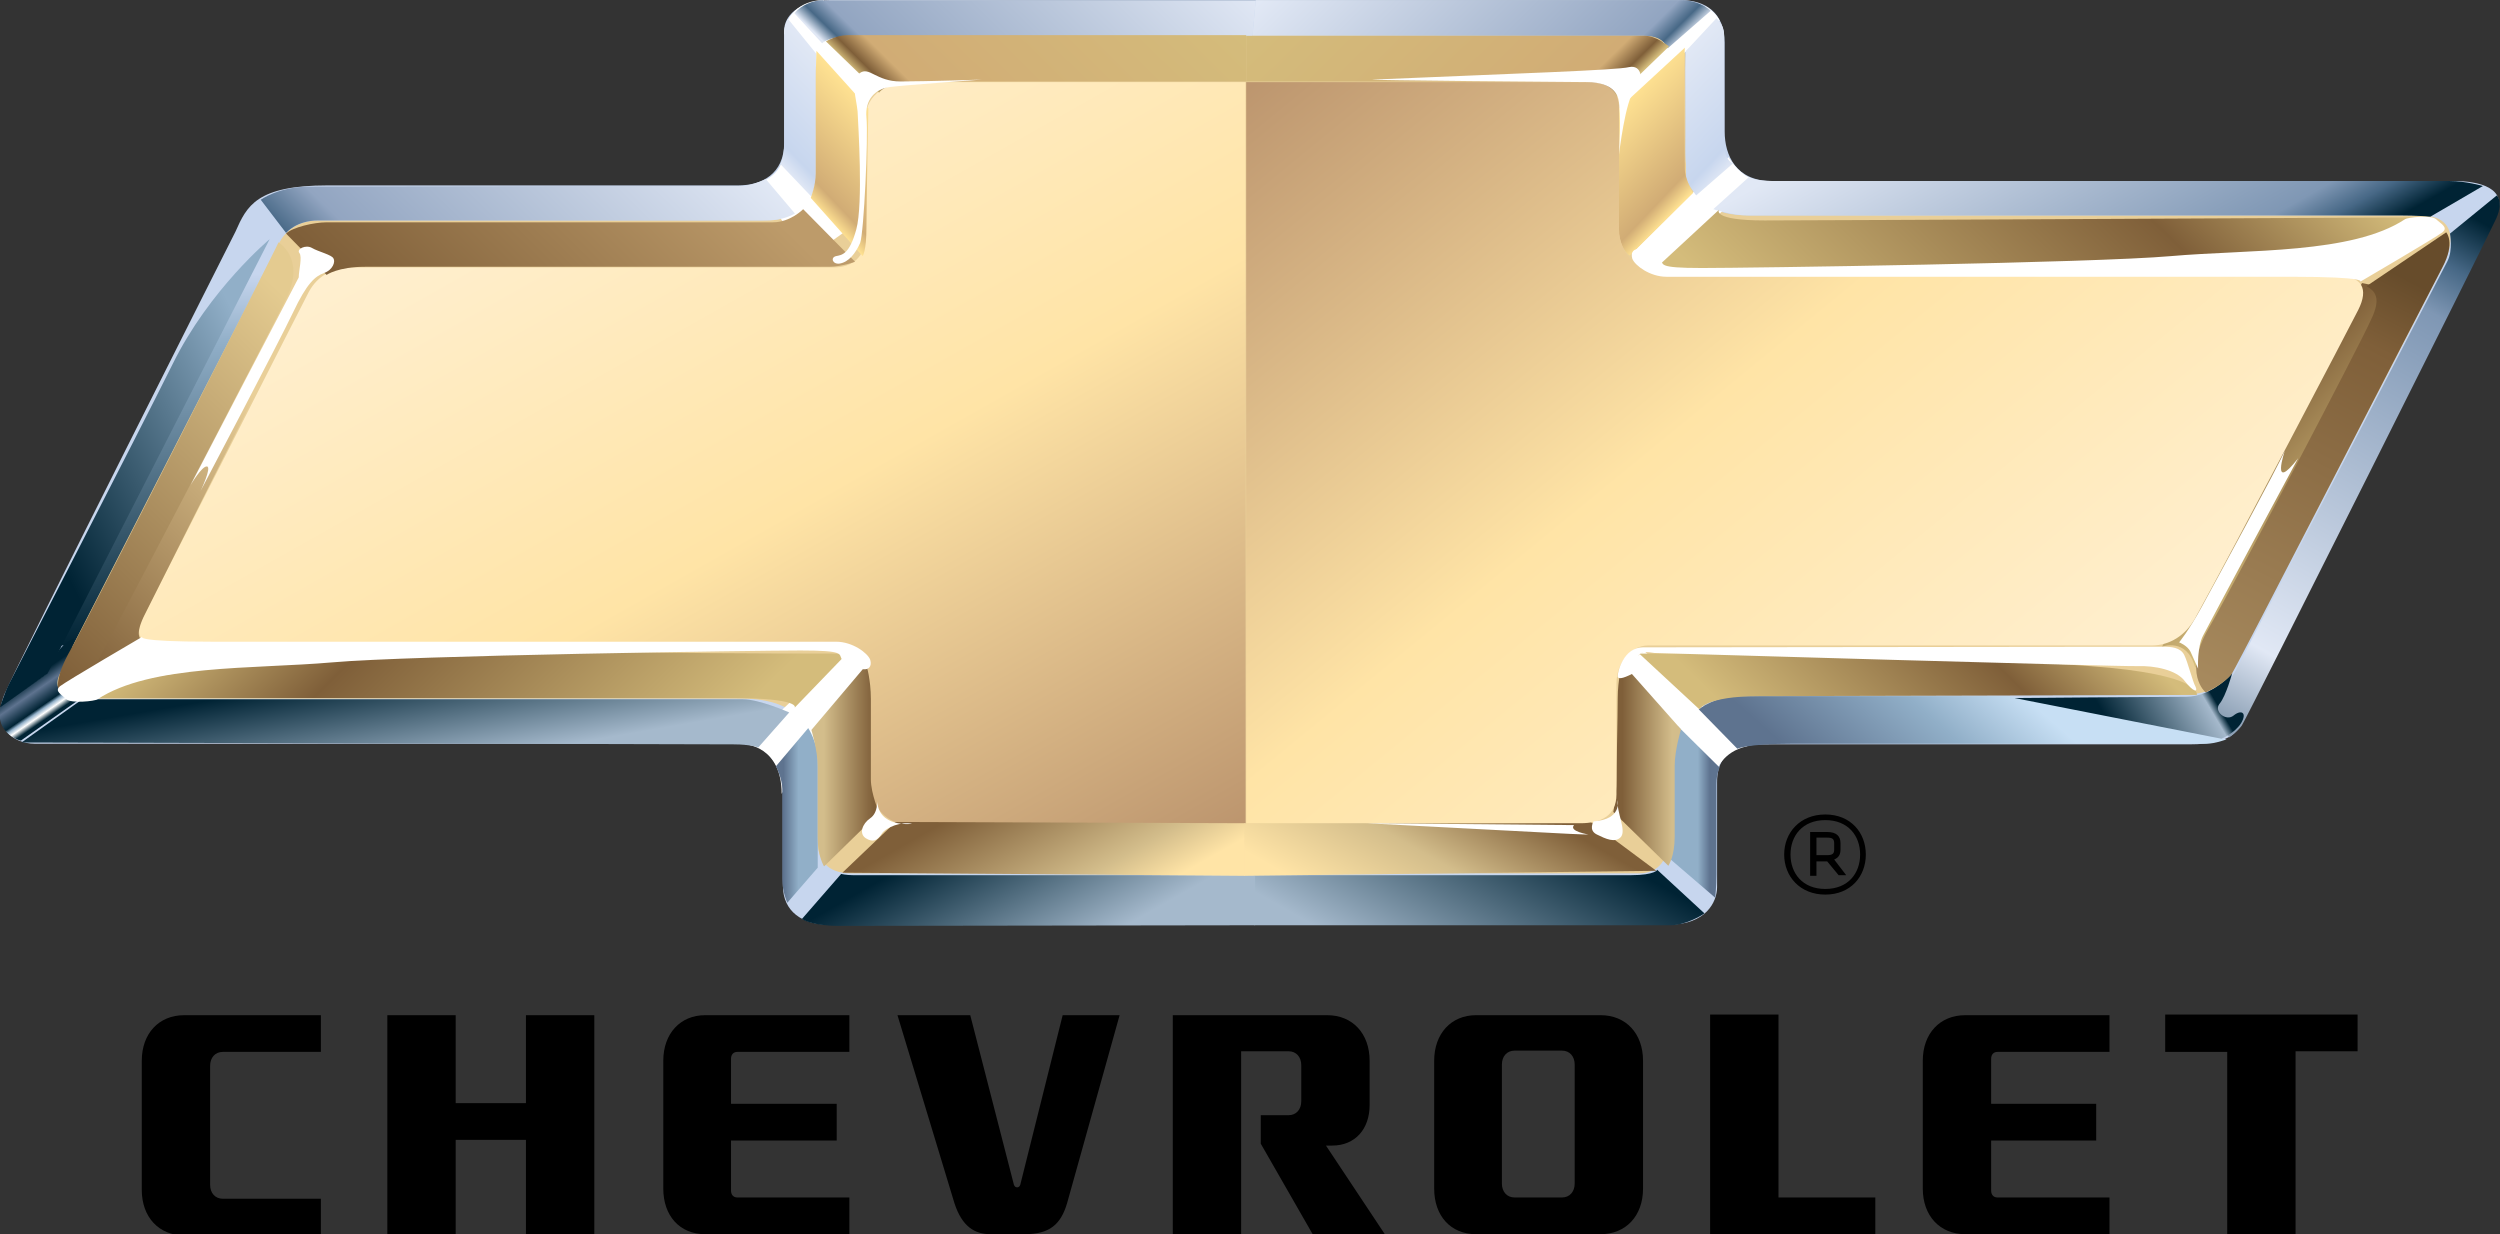 <?xml version="1.0" encoding="utf-8"?>
<!-- Generator: Adobe Illustrator 22.1.0, SVG Export Plug-In . SVG Version: 6.00 Build 0)  -->
<svg version="1.1"
	 id="svg2" xmlns:cc="http://creativecommons.org/ns#" xmlns:dc="http://purl.org/dc/elements/1.1/" xmlns:rdf="http://www.w3.org/1999/02/22-rdf-syntax-ns#" xmlns:svg="http://www.w3.org/2000/svg"
	 xmlns="http://www.w3.org/2000/svg" xmlns:xlink="http://www.w3.org/1999/xlink" x="0px" y="0px" viewBox="0 0 395 195"
	 style="enable-background:new 0 0 395 195;" xml:space="preserve">
<rect x="0" y="0" width="395" height="195" fill="#333333" stroke="none"/>
<style type="text/css">
	.st0{fill:#C7D6EE;}
	.st1{fill:url(#path44_1_);}
	.st2{fill:#E9CF98;}
	.st3{fill:#FFFFFF;}
	.st4{fill:url(#path104_1_);}
	.st5{fill:url(#path128_1_);}
	.st6{fill:url(#path150_1_);}
	.st7{fill:url(#path172_1_);}
	.st8{fill:url(#path196_1_);}
	.st9{fill:url(#path228_1_);}
	.st10{fill:url(#path248_1_);}
	.st11{fill:url(#path268_1_);}
	.st12{fill:url(#path292_1_);}
	.st13{fill:url(#path316_1_);}
	.st14{fill:url(#path336_1_);}
	.st15{fill:url(#path358_1_);}
	.st16{fill:url(#path380_1_);}
	.st17{fill:url(#path404_1_);}
	.st18{fill:url(#path430_1_);}
	.st19{fill:url(#path458_1_);}
	.st20{fill:url(#path484_1_);}
	.st21{fill:url(#path506_1_);}
	.st22{fill:url(#path528_1_);}
	.st23{fill:url(#path550_1_);}
	.st24{fill:url(#path570_1_);}
	.st25{fill:url(#path590_1_);}
	.st26{fill:url(#path614_1_);}
	.st27{fill:url(#path638_1_);}
	.st28{fill:url(#path662_1_);}
	.st29{fill:url(#path686_1_);}
	.st30{fill:url(#path708_1_);}
	.st31{fill:url(#path730_1_);}
	.st32{fill:url(#path750_1_);}
	.st33{fill:url(#path770_1_);}
	.st34{fill:url(#path794_1_);}
	.st35{fill:url(#path816_1_);}
	.st36{fill:url(#path836_1_);}
	.st37{fill:url(#path856_1_);}
</style>
<g>
	<g id="g4662" transform="matrix(1,0,0,0.989,0,-5.917)">
		<path id="path22" class="st0" d="M37.2,43c1.8-4.1,3.3-7.4,14.6-7.4h64.9c3.6,0,7.2-1.8,7.2-6.8v-18c0-2,2-4.8,7.4-4.8h134.3
			c3.8,0,6.9,2,6.9,6.8V27c0,3.8,1.8,7.9,7.4,7.9h107.8c3.8,0,8.9,1,6.6,5.8c-2.3,4.8-37.3,75.3-39.7,80c-0.9,1.8-1.6,4.2-8.7,4.2
			h-66.3c-3.1,0-8.3,0-8.3,6v16.8c0,2.4-1.8,6-7.6,6H130.9c-4.1,0-7.2-2.1-7.2-6.2v-14.8c0-3.2-1.7-7.9-6.6-7.9H5.5
			c-3.5,0-6.9-2.7-4.8-7.9C2.9,111.7,37.2,43,37.2,43"/>
		
			<linearGradient id="path44_1_" gradientUnits="userSpaceOnUse" x1="-754.54" y1="666.904" x2="-753.54" y2="666.904" gradientTransform="matrix(-30.093 59.44 63.737 0.171 -65171.664 44785.812)">
			<stop  offset="0" style="stop-color:#C7D6EE"/>
			<stop  offset="0.185" style="stop-color:#91AFC8"/>
			<stop  offset="1" style="stop-color:#002334"/>
		</linearGradient>
		<path id="path44" class="st1" d="M9.3,109.1l3.1,0l30.5-60.2l-3.1,0L9.3,109.1L9.3,109.1z"/>
		<g id="g48">
			<path id="path56" class="st2" d="M117.4,117.6H13c-3.6,0-4.9-1.7-3.5-4.5c7.9-15.6,33.9-66.9,34.6-68.3c0.8-1.6,2.7-3.6,6.2-3.6
				h70c7.3,0,8.5-3.2,8.5-8.8v-17c0-2.3,1.5-3.8,4.2-3.8h128.3c3.4,0,5,1.1,5,3.4v12.5c0,4.9-0.9,12.9,10.1,12.9h106
				c4.8,0,6,3.2,3.5,8.2c-9.4,18.8-32.5,63.3-33.2,64.8c-0.9,1.9-3.7,3.6-8.2,3.6h-69.6c-5.7,0-11.5,3.8-11.5,9.5v14.5
				c0,2.6-1.6,4.5-4.4,4.5H134.5c-3.9,0-5.3-2.2-5.3-5.1v-13.2C129.2,122.9,126.2,117.6,117.4,117.6"/>
			<path id="path60" class="st3" d="M256.5,114.2l14.6,15.1c0,0,1-3.3,5-4.1L259.8,110C259.8,110,257.2,111.5,256.5,114.2"/>
			<path id="path64" class="st3" d="M117.7,124.9c0,0,5.8,0.2,5.8,7.9l13.6-19.9l-3.8-2.7L117.7,124.9z"/>
			<path id="path68" class="st3" d="M261.9,49.6l15.4-14.9c0,0-2.1-0.3-4.2-3.6l-15.3,15.4L261.9,49.6z"/>
			<path id="path72" class="st3" d="M255.3,19.1l14.2-12.1c0,0,1.6,0.9,2.2,2.3L256.8,23L255.3,19.1z"/>
			<path id="path76" class="st3" d="M123.9,11.4c0-2.5,2.3-5.4,6.2-5.4l10.8,13.3c0,0-3.2,0-3.7,1.2c-0.5,1.2-1,3.7-1,3.7
				L123.9,11.4z"/>
			<path id="path80" class="st3" d="M119.3,35.3c0,0,4.6-0.7,4.6-5.6l10.7,12.5l-6.8,4.9L119.3,35.3z"/>
		</g>
		
			<linearGradient id="path104_1_" gradientUnits="userSpaceOnUse" x1="-745.592" y1="655.773" x2="-744.592" y2="655.773" gradientTransform="matrix(36.837 36.57 36.445 -36.181 3780.549 50982.965)">
			<stop  offset="0" style="stop-color:#E1E8F5"/>
			<stop  offset="0.899" style="stop-color:#92A5C1"/>
			<stop  offset="0.955" style="stop-color:#476886"/>
			<stop  offset="1" style="stop-color:#E1E8F5"/>
		</linearGradient>
		<path id="path104" class="st4" d="M198.4,6l-0.5,5.7h61.7c2,0,3.2,0.5,3.9,2l0,0l6.8-6c0,0-1.7-1.7-4.8-1.7l0,0H198.4z"/>
		
			<linearGradient id="path128_1_" gradientUnits="userSpaceOnUse" x1="-757.821" y1="635.319" x2="-756.821" y2="635.319" gradientTransform="matrix(37.684 -37.411 -37.283 -37.013 52388.988 -4809.096)">
			<stop  offset="0" style="stop-color:#E1E8F5"/>
			<stop  offset="3.932190e-02" style="stop-color:#476886"/>
			<stop  offset="8.988950e-02" style="stop-color:#92A5C1"/>
			<stop  offset="1" style="stop-color:#E1E8F5"/>
		</linearGradient>
		<path id="path128" class="st5" d="M130.1,6c-1.6,0-3.5,0.8-4.6,2.1l0,0l4.4,4.8c0,0,0.9-1.1,4.4-1.1l0,0h63.6l0.5-5.7H130.1z"/>
		
			<linearGradient id="path150_1_" gradientUnits="userSpaceOnUse" x1="-747.043" y1="600.611" x2="-746.043" y2="600.611" gradientTransform="matrix(12.27 -11.359 -11.32 -12.051 16085.315 -1218.691)">
			<stop  offset="0" style="stop-color:#E1E8F5"/>
			<stop  offset="0.157" style="stop-color:#C7D6EE"/>
			<stop  offset="1" style="stop-color:#E1E8F5"/>
		</linearGradient>
		<path id="path150" class="st6" d="M123.9,11.4v17.4c0,2.7-0.6,3.4-0.6,3.4l0,0l4.9,5.2c0,0,0.7-1.8,0.7-2.9l0,0V17.3
			c0-1.1,0.1-2.7,0.1-2.7l0,0L124.5,9C124.5,9,123.9,9.9,123.9,11.4"/>
		
			<linearGradient id="path172_1_" gradientUnits="userSpaceOnUse" x1="-810.369" y1="662.345" x2="-809.369" y2="662.345" gradientTransform="matrix(-12.992 -12.027 11.986 -12.76 -18190.529 -1265.543)">
			<stop  offset="0" style="stop-color:#E1E8F5"/>
			<stop  offset="0.157" style="stop-color:#C7D6EE"/>
			<stop  offset="1" style="stop-color:#E1E8F5"/>
		</linearGradient>
		<path id="path172" class="st7" d="M266.4,14.1c0,0-0.1,2-0.1,3.1l0,0c0,1.1,0.1,15.8,0.1,16.9l0,0c0,1.1,1.6,3.1,1.6,3.1l0,0
			l5.8-5.1c0,0-1.4-0.5-1.4-3.2l0,0V11.4c0-1.5-1.2-2.5-1.2-2.5l0,0L266.4,14.1L266.4,14.1z"/>
		
			<linearGradient id="path196_1_" gradientUnits="userSpaceOnUse" x1="-758.269" y1="637.072" x2="-757.269" y2="637.072" gradientTransform="matrix(42.266 -41.959 -41.815 -41.512 58750.387 -5310.085)">
			<stop  offset="0" style="stop-color:#476886"/>
			<stop  offset="0.129" style="stop-color:#92A5C1"/>
			<stop  offset="0.129" style="stop-color:#92A5C1"/>
			<stop  offset="1" style="stop-color:#E1E8F5"/>
		</linearGradient>
		<path id="path196" class="st8" d="M117,35.7c-1.8,0-64.8,0.1-68.1,0.1l0,0c-4.9,0-7.7,2.1-7.7,2.1l0,0l4,5.3c0,0,1.6-2,5.1-2l0,0
			h71c2.5,0,4.3-1.1,4.3-1.1l0,0l-4.6-5.5C121,34.6,118.8,35.7,117,35.7"/>
		
			<linearGradient id="path228_1_" gradientUnits="userSpaceOnUse" x1="-854.776" y1="608.725" x2="-853.776" y2="608.725" gradientTransform="matrix(-4.953 -7.022 -6.998 4.865 35.522 -8844.353)">
			<stop  offset="0" style="stop-color:#002334"/>
			<stop  offset="0.107" style="stop-color:#FFFFFF"/>
			<stop  offset="0.107" style="stop-color:#FFFFFF"/>
			<stop  offset="0.185" style="stop-color:#91AFC8"/>
			<stop  offset="0.242" style="stop-color:#002334"/>
			<stop  offset="0.534" style="stop-color:#5E738F"/>
			<stop  offset="0.758" style="stop-color:#002334"/>
			<stop  offset="1" style="stop-color:#002334"/>
		</linearGradient>
		<path id="path228" class="st9" d="M7.4,113.6l-7.3,5.1c0,0-0.6,2.1,0.5,3.7l0,0c1.1,1.6,2.7,1.9,2.7,1.9l0,0l9.4-6.7
			c0,0-5.3-0.3-3.1-4.2l0,0c2.2-3.9,2.1-5.4,2.1-5.4l0,0C11.8,108,9.2,108.4,7.4,113.6"/>
		
			<linearGradient id="path248_1_" gradientUnits="userSpaceOnUse" x1="-773.029" y1="669.03" x2="-772.029" y2="669.03" gradientTransform="matrix(-38.142 19.27 19.204 37.462 -42288.234 -10096.698)">
			<stop  offset="0" style="stop-color:#91AFC8"/>
			<stop  offset="1" style="stop-color:#002334"/>
		</linearGradient>
		<path id="path248" class="st10" d="M27.3,64.1c-5.8,11.8-25.2,49.8-25.9,51.2l0,0c-0.7,1.4-1.4,3.7-1.4,3.7l0,0l7.5-5.4l35.1-69.4
			C42.7,44.1,33.1,52.2,27.3,64.1"/>
		
			<linearGradient id="path268_1_" gradientUnits="userSpaceOnUse" x1="-795.927" y1="611.284" x2="-794.927" y2="611.284" gradientTransform="matrix(-2.924 -16.463 -16.407 2.872 7767.184 -14729.645)">
			<stop  offset="0" style="stop-color:#A5B9CC"/>
			<stop  offset="1" style="stop-color:#002334"/>
		</linearGradient>
		<path id="path268" class="st11" d="M13,117.7l-9.6,6.9c0,0,109.7,0.3,112.5,0.3l0,0c2.8,0,3.9,0.5,3.9,0.5l0,0l4.9-5.6
			c0,0-4.7-2.1-7.3-2.1l0,0H13L13,117.7z"/>
		
			<linearGradient id="path292_1_" gradientUnits="userSpaceOnUse" x1="-605.757" y1="558.514" x2="-604.757" y2="558.514" gradientTransform="matrix(4.859 0 0 -4.772 3067.17 2801.791)">
			<stop  offset="0" style="stop-color:#5E738F"/>
			<stop  offset="0.489" style="stop-color:#91AFC8"/>
			<stop  offset="0.489" style="stop-color:#91AFC8"/>
			<stop  offset="1" style="stop-color:#91AFC8"/>
		</linearGradient>
		<path id="path292" class="st12" d="M122.6,128.4c0,0,1,2,1,3.6l0,0v14.4c0,2.1,0.8,3.8,0.8,3.8l0,0l4.8-5.6v-17.2
			c0-2.8-1.5-5.1-1.5-5.1l0,0L122.6,128.4L122.6,128.4z"/>
		
			<linearGradient id="path316_1_" gradientUnits="userSpaceOnUse" x1="-888.125" y1="576.395" x2="-887.125" y2="576.395" gradientTransform="matrix(-6.016 0 0 -5.909 -5072.797 3541.524)">
			<stop  offset="0" style="stop-color:#5E738F"/>
			<stop  offset="0.32" style="stop-color:#91AFC8"/>
			<stop  offset="0.32" style="stop-color:#91AFC8"/>
			<stop  offset="1" style="stop-color:#91AFC8"/>
		</linearGradient>
		<path id="path316" class="st13" d="M263.4,125.6v17.2l7.6,6.6c0,0,0.2-1.8,0.2-3.8l0,0v-14.4c0-1.6,0.5-2.6,0.5-2.6l0,0l-6.6-6.6
			C265,122.1,263.4,122.9,263.4,125.6"/>
		
			<linearGradient id="path336_1_" gradientUnits="userSpaceOnUse" x1="-762.191" y1="624.442" x2="-761.191" y2="624.442" gradientTransform="matrix(16.456 -28.296 -28.199 -16.163 30376.361 -11310.242)">
			<stop  offset="0" style="stop-color:#A5B9CC"/>
			<stop  offset="1" style="stop-color:#002334"/>
		</linearGradient>
		<path id="path336" class="st14" d="M257.7,145.8h-59.5v8h65.8c2.2,0,4.8-1.5,5.3-1.9l0,0l-7.5-7
			C262,144.9,261.5,145.8,257.7,145.8"/>
		
			<linearGradient id="path358_1_" gradientUnits="userSpaceOnUse" x1="-738.848" y1="664.712" x2="-737.848" y2="664.712" gradientTransform="matrix(16.584 28.516 28.418 -16.288 -6481.266 32033.236)">
			<stop  offset="0" style="stop-color:#002334"/>
			<stop  offset="0.775" style="stop-color:#A5B9CC"/>
			<stop  offset="1" style="stop-color:#A5B9CC"/>
		</linearGradient>
		<path id="path358" class="st15" d="M126.7,152.8c0,0,1.5,1.1,5.8,1.1l0,0c4.3,0,65.8-0.1,65.8-0.1l0,0v-8h-63.5
			c-1.1,0-1.9-0.2-1.9-0.2l0,0L126.7,152.8z"/>
		
			<linearGradient id="path380_1_" gradientUnits="userSpaceOnUse" x1="-756.785" y1="654.452" x2="-755.785" y2="654.452" gradientTransform="matrix(74.06 127.345 126.908 -72.739 -26918.473 144006.344)">
			<stop  offset="0" style="stop-color:#FFEFCF"/>
			<stop  offset="0.461" style="stop-color:#FFE4A6"/>
			<stop  offset="1" style="stop-color:#BC956E"/>
		</linearGradient>
		<path id="path380" class="st16" d="M143.7,19.1c-3.4,0-6.9,1.9-6.9,5.7l0,0v18.6c0,3.8-2.3,5.3-5,5.3l0,0H55.7
			c-3.1,0-5.5,1.3-6.9,3.9l0,0c-1.1,2.1-20.1,40-26.3,52.2l0,0c-1.3,2.7-0.2,4.3,3.3,4.3l0,0h106.4c4.6,0,5.4,4.2,5.4,8.4l0,0v14.5
			c0,2.7,2.7,5.7,5.7,5.7l0,0h53.5V19.1H143.7L143.7,19.1z"/>
		
			<linearGradient id="path404_1_" gradientUnits="userSpaceOnUse" x1="-756.363" y1="623.437" x2="-755.363" y2="623.437" gradientTransform="matrix(20.773 -22.988 -22.909 -20.403 30290.396 -4529.86)">
			<stop  offset="0" style="stop-color:#5E738F"/>
			<stop  offset="0.607" style="stop-color:#91AFC8"/>
			<stop  offset="0.607" style="stop-color:#91AFC8"/>
			<stop  offset="1" style="stop-color:#C7DFF4"/>
		</linearGradient>
		<path id="path404" class="st17" d="M268.4,119.3l6.1,6.3c0,0,1.5-0.8,8.7-0.8l0,0h65.4c1.4,0,3.2-0.7,3.2-0.7l0,0l-34.6-6.9
			c0,0-40,0-41.9,0l0,0c-0.1,0-0.1,0-0.2,0l0,0C271.1,117.1,268.4,119.3,268.4,119.3"/>
		
			<linearGradient id="path430_1_" gradientUnits="userSpaceOnUse" x1="-748.063" y1="659.442" x2="-747.063" y2="659.442" gradientTransform="matrix(27.579 47.422 47.26 -27.087 -10217.234 53349.48)">
			<stop  offset="0" style="stop-color:#E1E8F5"/>
			<stop  offset="0.815" style="stop-color:#7F97B4"/>
			<stop  offset="0.815" style="stop-color:#7F97B4"/>
			<stop  offset="0.904" style="stop-color:#476886"/>
			<stop  offset="1" style="stop-color:#002334"/>
		</linearGradient>
		<path id="path430" class="st18" d="M270.7,39.4c0,0,3,1,5.4,1l0,0h102.9c3.1,0,5,0.2,5,0.2l0,0l8.3-4.9c0,0-2.7-0.8-5.3-0.8l0,0
			H280.1c-2.7,0-3.8-0.6-3.8-0.6l0,0L270.7,39.4L270.7,39.4z"/>
		
			<linearGradient id="path458_1_" gradientUnits="userSpaceOnUse" x1="-762.045" y1="641.588" x2="-761.045" y2="641.588" gradientTransform="matrix(44.945 -77.283 -77.018 -44.144 84012.609 -30450.555)">
			<stop  offset="0" style="stop-color:#8CA0B5"/>
			<stop  offset="0.14" style="stop-color:#E1E8F5"/>
			<stop  offset="0.14" style="stop-color:#E1E8F5"/>
			<stop  offset="0.815" style="stop-color:#7F97B4"/>
			<stop  offset="0.904" style="stop-color:#476886"/>
			<stop  offset="1" style="stop-color:#002334"/>
		</linearGradient>
		<path id="path458" class="st19" d="M387.1,43.3c0,0,0.5,2.6-0.4,4.4l0,0c-0.9,1.8-32,62.5-33.4,65.3l0,0c-1.4,2.8-4.6,3.8-4.6,3.8
			l0,0l3.5,7c0,0,1.3-0.9,2-1.9l0,0c0.7-1,39-78.3,40.2-81l0,0c1.2-2.7,0.1-3.7,0.1-3.7l0,0L387.1,43.3L387.1,43.3z"/>
		
			<linearGradient id="path484_1_" gradientUnits="userSpaceOnUse" x1="-738.36" y1="609.339" x2="-737.36" y2="609.339" gradientTransform="matrix(15.919 -9.124 -9.093 -15.635 17627.928 2911.834)">
			<stop  offset="0" style="stop-color:#002334"/>
			<stop  offset="0.815" style="stop-color:#A5B9CC"/>
			<stop  offset="0.815" style="stop-color:#A5B9CC"/>
			<stop  offset="0.888" style="stop-color:#002334"/>
			<stop  offset="1" style="stop-color:#002334"/>
		</linearGradient>
		<path id="path484" class="st20" d="M345.4,117.3c-4.1,0-27.1,0.2-27.1,0.2l0,0L351,124c0,0,2-0.8,3.1-2.5l0,0c1-1.7,0-2.2-1.2-1.2
			l0,0c-1.2,1-3.2-0.7-2.2-1.9l0,0c1-1.2,2-4.9,2-4.9l0,0C352.7,113.6,349.5,117.3,345.4,117.3"/>
		
			<linearGradient id="path506_1_" gradientUnits="userSpaceOnUse" x1="-750.38" y1="654.52" x2="-749.38" y2="654.52" gradientTransform="matrix(52.068 51.69 51.513 -51.139 5400.541 72346.031)">
			<stop  offset="0" style="stop-color:#D4BC7B"/>
			<stop  offset="0.332" style="stop-color:#7F5F39"/>
			<stop  offset="1" style="stop-color:#D4BC7B"/>
		</linearGradient>
		<path id="path506" class="st21" d="M41.3,112.1c-21.4,1.4-28.2,5.4-28.2,5.4l0,0h102.2c11.6,0,10.3,1.6,10.2,1.6l0,0l8.3-8.7
			c0,0-20.2,0-33.1-0.2l0,0c-1.6,0-3.5,0-5.5,0l0,0C81.5,110.1,59.9,110.8,41.3,112.1 M125.5,119.1
			C125.5,119.1,125.5,119.1,125.5,119.1L125.5,119.1L125.5,119.1z"/>
		
			<linearGradient id="path528_1_" gradientUnits="userSpaceOnUse" x1="-766.156" y1="635.104" x2="-765.156" y2="635.104" gradientTransform="matrix(-37.191 36.921 -36.795 -36.528 -4803.074 51580.879)">
			<stop  offset="0" style="stop-color:#D4BC7B"/>
			<stop  offset="0.332" style="stop-color:#7F5F39"/>
			<stop  offset="1" style="stop-color:#D4BC7B"/>
		</linearGradient>
		<path id="path528" class="st22" d="M282.4,110.2c-9.1,0.2-23.4,0.2-23.4,0.2l0,0l9.5,8.9c0,0,1-2.1,9.4-2.1l0,0
			c8.4,0,69.2-0.2,69.2-0.2l0,0c0,0,1-3.3-16.9-4.6l0,0c-14.1-1-35.3-2.3-45.6-2.3l0,0C283.8,110.1,283.1,110.2,282.4,110.2"/>
		
			<linearGradient id="path550_1_" gradientUnits="userSpaceOnUse" x1="-764.556" y1="641.353" x2="-763.556" y2="641.353" gradientTransform="matrix(-60.113 59.677 -59.473 -59.041 -7463.243 83507.039)">
			<stop  offset="0" style="stop-color:#D4BC7B"/>
			<stop  offset="0.332" style="stop-color:#7F5F39"/>
			<stop  offset="1" style="stop-color:#D4BC7B"/>
		</linearGradient>
		<path id="path550" class="st23" d="M260.8,49.6c0,0,14.3,0,23.4,0.2l0,0c9.1,0.2,64.2-2.2,79.4-3.7l0,0c15.2-1.4,20-5.4,20-5.4
			l0,0c0,0-96.4,0.5-104.8,0.5l0,0c-8.4,0-7.2-1.7-7.2-1.7l0,0L260.8,49.6z"/>
		
			<linearGradient id="path570_1_" gradientUnits="userSpaceOnUse" x1="-665.298" y1="593.955" x2="-664.298" y2="593.955" gradientTransform="matrix(7.852 0 0 -7.712 5354.058 4708.911)">
			<stop  offset="0" style="stop-color:#D3BD8B"/>
			<stop  offset="1" style="stop-color:#7F5F39"/>
		</linearGradient>
		<path id="path570" class="st24" d="M128.2,122.6c0,0,1,3.3,1,5.8l0,0v11.4c0,3,1,4.6,1,4.6l0,0l8.7-8.6c0,0-1.3-3-1.3-5.3l0,0
			v-12.9c0-3-0.7-5.4-0.7-5.4l0,0L128.2,122.6z"/>
		
			<linearGradient id="path590_1_" gradientUnits="userSpaceOnUse" x1="-858.606" y1="593.965" x2="-857.606" y2="593.965" gradientTransform="matrix(-7.854 0 0 -7.713 -6479.345 4709.71)">
			<stop  offset="0" style="stop-color:#D3BD8B"/>
			<stop  offset="1" style="stop-color:#7F5F39"/>
		</linearGradient>
		<path id="path590" class="st25" d="M255.6,117.5c0,3-0.2,10.9-0.2,13.2l0,0c0,2.3-0.5,5-0.5,5l0,0l8.7,8.6c0,0,1-1.5,1-4.6l0,0
			v-11.4c0-2.5,1-5.8,1-5.8l0,0l-9.3-10.6C256.3,112,255.6,114.6,255.6,117.5"/>
		
			<linearGradient id="path614_1_" gradientUnits="userSpaceOnUse" x1="-735.697" y1="666.515" x2="-734.697" y2="666.515" gradientTransform="matrix(14.594 25.095 25.009 -14.334 -5772.63 28147.682)">
			<stop  offset="0" style="stop-color:#7F5F39"/>
			<stop  offset="0.646" style="stop-color:#D3BD8B"/>
			<stop  offset="0.888" style="stop-color:#FFE4A6"/>
			<stop  offset="1" style="stop-color:#FFE4A6"/>
		</linearGradient>
		<path id="path614" class="st26" d="M133.1,145.4l63.3,0.5l0.3,0v-8.4l-55.2-0.2L133.1,145.4L133.1,145.4z"/>
		
			<linearGradient id="path638_1_" gradientUnits="userSpaceOnUse" x1="-761.723" y1="679.412" x2="-760.723" y2="679.412" gradientTransform="matrix(-15.943 27.415 27.32 15.659 -30471.523 10374.959)">
			<stop  offset="0" style="stop-color:#7F5F39"/>
			<stop  offset="0.455" style="stop-color:#D3BD8B"/>
			<stop  offset="0.888" style="stop-color:#FFE4A6"/>
			<stop  offset="1" style="stop-color:#FFE4A6"/>
		</linearGradient>
		<path id="path638" class="st27" d="M196.9,137.5h-0.3v8.4l65.1-0.8l-10.5-7.9L196.9,137.5L196.9,137.5z"/>
		
			<linearGradient id="path662_1_" gradientUnits="userSpaceOnUse" x1="-757.331" y1="633.408" x2="-756.331" y2="633.408" gradientTransform="matrix(33.702 -33.458 -33.343 -33.101 46792.027 -4341.326)">
			<stop  offset="0" style="stop-color:#D4BC7B"/>
			<stop  offset="3.932190e-02" style="stop-color:#7F5F39"/>
			<stop  offset="0.107" style="stop-color:#D1AC75"/>
			<stop  offset="1" style="stop-color:#D4BC7B"/>
		</linearGradient>
		<path id="path662" class="st28" d="M133.9,11.6c-1.8,0-3.4,1-3.4,1l0,0l8.4,8.2c0,0,0.8-1.8,6.7-1.8l0,0h51.3v-7.4H133.9
			L133.9,11.6z"/>
		
			<linearGradient id="path686_1_" gradientUnits="userSpaceOnUse" x1="-779.545" y1="656.091" x2="-778.545" y2="656.091" gradientTransform="matrix(-34.291 -34.042 33.925 -33.679 -48743.883 -4409.274)">
			<stop  offset="0" style="stop-color:#D4BC7B"/>
			<stop  offset="3.932190e-02" style="stop-color:#7F5F39"/>
			<stop  offset="0.107" style="stop-color:#D1AC75"/>
			<stop  offset="1" style="stop-color:#D4BC7B"/>
		</linearGradient>
		<path id="path686" class="st29" d="M196.9,11.6V19h51.3c5.9,0,7.1,2.6,7.1,2.6l0,0l8.4-8.2c0,0-2-1.7-3.8-1.7l0,0H196.9
			L196.9,11.6z"/>
		
			<linearGradient id="path708_1_" gradientUnits="userSpaceOnUse" x1="-747.356" y1="601.676" x2="-746.356" y2="601.676" gradientTransform="matrix(12.532 -11.602 -11.562 -12.309 16448.771 -1228.474)">
			<stop  offset="0" style="stop-color:#FFE292"/>
			<stop  offset="0.157" style="stop-color:#D1AC75"/>
			<stop  offset="1" style="stop-color:#FFE292"/>
		</linearGradient>
		<path id="path708" class="st30" d="M128.9,18.8v14.9c0,1.8-0.8,3.9-0.8,3.9l0,0l8.2,9.3c0,0,0.6-0.8,0.6-4.6l0,0
			c0-3.9,0.3-19,0.3-19l0,0l-8.2-9.2C129,14.1,128.9,16.5,128.9,18.8"/>
		
			<linearGradient id="path730_1_" gradientUnits="userSpaceOnUse" x1="-810.1" y1="662.285" x2="-809.101" y2="662.285" gradientTransform="matrix(-13.064 -12.094 12.053 -12.831 -18297.59 -1263.507)">
			<stop  offset="0" style="stop-color:#FFE292"/>
			<stop  offset="0.157" style="stop-color:#D1AC75"/>
			<stop  offset="1" style="stop-color:#FFE292"/>
		</linearGradient>
		<path id="path730" class="st31" d="M255.7,23.4v18.5c0,3.9,1.8,4.9,1.8,4.9l0,0l10-10c0,0-1.3-2.1-1.3-3.9l0,0
			c0-1.8-0.1-12.5-0.1-14.8l0,0c0-2.3,0.1-4.5,0.1-4.5l0,0L255.7,23.4L255.7,23.4z"/>
		
			<linearGradient id="path750_1_" gradientUnits="userSpaceOnUse" x1="-757.976" y1="635.924" x2="-756.976" y2="635.924" gradientTransform="matrix(39.149 -38.866 -38.732 -38.451 54374.699 -4941.08)">
			<stop  offset="0" style="stop-color:#7F5F39"/>
			<stop  offset="1" style="stop-color:#BD9B6A"/>
		</linearGradient>
		<path id="path750" class="st32" d="M122.1,41.5H51.6c-2,0-5.4,0.8-6.4,1.8l0,0l6.4,6.6c0,0,1.8-1.3,6.1-1.3l0,0H131
			c2,0,4.1-0.8,4.1-0.8l0,0l-8.2-8.4C126.9,39.4,124.9,41.5,122.1,41.5"/>
		
			<linearGradient id="path770_1_" gradientUnits="userSpaceOnUse" x1="-725.759" y1="660.959" x2="-724.759" y2="660.959" gradientTransform="matrix(16.656 16.536 16.479 -16.359 1548.656 22886.828)">
			<stop  offset="0" style="stop-color:#7F5F39"/>
			<stop  offset="1" style="stop-color:#D4BC7B"/>
		</linearGradient>
		<path id="path770" class="st33" d="M341.6,109.3c0,0,3.9-1.5,5.2,3.2l0,0c0,0,1,1.5,3.7-2.5l0,0c2.7-3.9,28.4-56.3,28.1-57.1l0,0
			c-0.2-0.7-5.4-1.7-5.4-1.7l0,0L341.6,109.3z"/>
		
			<linearGradient id="path794_1_" gradientUnits="userSpaceOnUse" x1="-762.549" y1="640.346" x2="-761.549" y2="640.346" gradientTransform="matrix(36.753 -70.28 -70.039 -36.098 73221.938 -30361.775)">
			<stop  offset="0" style="stop-color:#A78A5E"/>
			<stop  offset="0.764" style="stop-color:#7F5F39"/>
			<stop  offset="0.916" style="stop-color:#674C2B"/>
			<stop  offset="1" style="stop-color:#674C2B"/>
		</linearGradient>
		<path id="path794" class="st34" d="M373.9,51.7c1.2,0.7,2.5,1.7,0.7,5.4l0,0C373,60.8,353.2,99,349,106.3l0,0
			c-4.2,7.3-0.5,10.3-0.5,10.3l0,0c0,0,3.2-1.5,4.2-3.1l0,0c1-1.6,31.1-60.8,33.2-64.8l0,0c2.1-4,0.6-5.6,0.6-5.6l0,0L373.9,51.7
			L373.9,51.7z"/>
		
			<linearGradient id="path816_1_" gradientUnits="userSpaceOnUse" x1="-767.069" y1="649.663" x2="-766.069" y2="649.663" gradientTransform="matrix(-104.468 -123.597 -123.173 102.605 202.651 -161335.578)">
			<stop  offset="0" style="stop-color:#FFEFCF"/>
			<stop  offset="0.461" style="stop-color:#FFE4A6"/>
			<stop  offset="1" style="stop-color:#BC956E"/>
		</linearGradient>
		<path id="path816" class="st35" d="M196.9,19.1v118.4h52.8c3.1,0,5.7-1.1,5.7-4.6l0,0v-17.7c0-3.4,2.3-6.1,5-6.1l0,0h79.6
			c2.8,0,5.3-1.6,6.8-4.3l0,0c6.5-11.9,24.4-46.5,25.8-49.3l0,0c1.7-3.4,0.6-5.4-3.2-5.4l0,0H263.8c-4.6,0-8-3.4-8-7.6l0,0V23.3
			c0-2.7-1.5-4.2-5-4.2l0,0L196.9,19.1L196.9,19.1z"/>
		
			<linearGradient id="path836_1_" gradientUnits="userSpaceOnUse" x1="-757.64" y1="634.615" x2="-756.64" y2="634.615" gradientTransform="matrix(36.113 -35.851 -35.728 -35.469 50041.988 -4544.613)">
			<stop  offset="0" style="stop-color:#7F5F39"/>
			<stop  offset="1" style="stop-color:#E9CF98"/>
		</linearGradient>
		<path id="path836" class="st36" d="M12.1,114.2l10.2-6.1c0,0-1.2-0.5,0.7-4.2l0,0c1.8-3.7,19.1-38.5,19.1-38.5l0,0l-3.8-0.8
			L12.1,114.2L12.1,114.2z"/>
		
			<linearGradient id="path856_1_" gradientUnits="userSpaceOnUse" x1="-758.752" y1="638.959" x2="-757.752" y2="638.959" gradientTransform="matrix(48.631 -48.278 -48.113 -47.764 67642.656 -6005.902)">
			<stop  offset="0" style="stop-color:#7F5F39"/>
			<stop  offset="1" style="stop-color:#E4CB90"/>
		</linearGradient>
		<path id="path856" class="st37" d="M11.2,109.7c-2.6,4.6-2,6.3-2,6.3l0,0l6.1-4.1c0,0,27.3-52.5,30.1-58.6l0,0
			c2.8-6.1-1.4-8.6-1.4-8.6l0,0C44.1,44.8,13.8,105.1,11.2,109.7"/>
		<path id="path868" class="st3" d="M15.4,117.7c-0.4,0.3-4.1,0.7-4.9,0c-0.7-0.7-2-1.3-1-2.1c1-0.8,13-7.9,13-7.9
			s-1.5,0.8,10.9,0.8h98.7c2.6,0,5,1.8,5.4,2.9c0.3,1.1-0.3,1.6-1.1,1.5c-0.8-0.2-2.9-0.8-3.4-1.6c-0.5-0.8,0.6-1.4-6.5-1.4
			c-7.1,0-61.7,0.8-74,1.9C40,112.9,23.8,112.1,15.4,117.7"/>
		<path id="path872" class="st3" d="M380,41c0.4-0.3,4.1-0.7,4.9,0c0.7,0.7,2,1.3,1,2.1c-1,0.8-13,7.9-13,7.9s1.5-0.8-10.9-0.8
			h-98.7c-2.6,0-5-1.8-5.4-2.9c-0.3-1.1,0.3-1.6,1.1-1.5c0.8,0.2,2.9,0.8,3.4,1.6c0.5,0.8-0.7,1.4,6.5,1.4s61.7-0.8,74.1-1.9
			C355.4,45.8,371.6,46.6,380,41"/>
		<path id="path876" class="st3" d="M47.2,50.3c0-1.1,0.6-3.3,0.1-3.9c-0.5-0.6,1-1.4,2-0.8c1,0.6,3.2,1.1,3.4,1.7
			c0.3,0.5-0.1,1.8-1.5,2.3c-1.4,0.5-2.7,1.6-4.9,6.3c-2.2,4.7-14.6,28.5-14.6,28.5s1.8-3.8,1-3.9c-0.8-0.1-2.6,3-2.6,3L47.2,50.3z"
			/>
		<path id="path880" class="st3" d="M132.6,48.1c-1.1,0.1-1.4-1-0.5-1.2c0.9-0.2,2.1-0.2,3.2-4.3c1.1-4.1,0.3-16.6,0.2-18.8
			c-0.2-2.2-1.2-4.9,0.3-6.1c1.5-1.2,2.6,1.3,6.5,1.3c3.9,0,12.8-0.3,12.8-0.3s-12.5,0.9-14.6,1.2c-2.1,0.3-3.9,1.9-3.6,4.9
			c0.3,3-0.4,18.4-1,20C135.2,46.4,134.1,47.9,132.6,48.1"/>
		<path id="path884" class="st3" d="M216.9,18.7c-1.7,0.1,31.7,0.4,33.8,0.4c2.1,0,4.5,0.6,5,2.7c0.5,2.1,0.1,8.9,0.1,8.9
			s1-8.8,2.5-10.4c1.5-1.6,1.1-4-0.9-3.6C255.5,17.2,240,17.7,216.9,18.7"/>
		<path id="path888" class="st3" d="M261.4,110.3c-1.1-0.2-2.3-0.3-2.6,0.6c-0.3,0.9,1.3,1.5-0.3,2.4c-1.6,0.9-2.9,1.4-2.9,0.7
			c0-0.7,0.9-4.6,4-4.6c3.2,0,81-0.1,82.2-0.1c1.2,0,2.7,0.1,3.3,1.3c0.6,1.2,1.3,4.2,1.8,5.1c0.4,0.9-0.3,0.9-1.7-0.9
			c-1.3-1.8-4.8-2.5-7.5-2.4C335.1,112.5,261.4,110.3,261.4,110.3"/>
		<path id="path892" class="st3" d="M347.3,112.8c0,0-0.7-1.6-1.2-2.7c-0.5-1-1.8-1.5-1.8-1.5s1.5-1.8,3.6-5.7
			c2.1-3.9,12-22.3,13.1-24.9c0,0-2.3,6.9,2.1,1.2c0,0-14.1,26.5-15,28.3C347.1,109.4,347.3,112.8,347.3,112.8"/>
		<path id="path896" class="st3" d="M138.6,133.7c0,0,0.2,2.1-1.1,3c-1.3,0.9-1.8,2.5-0.7,3.2c1.1,0.7,1.8,0.4,2.5-0.7
			c0.7-1.1,3.2-2,4.8-1.6C144.1,137.6,138.6,138.3,138.6,133.7"/>
		<path id="path900" class="st3" d="M215.9,137.5c0,0,30.3,1.6,32.1,1.7c1.8,0.1,3,0.1,3,0.1s-3.2-0.5-2.3-1.5L215.9,137.5z"/>
		<path id="path904" class="st3" d="M251.8,137.2c0,0-0.9,1.4,0.5,2.1c1.4,0.7,2.9,1.4,3.8,0.4c0.9-1.1-0.7-3.9-0.5-5.9
			C255.6,133.9,256.3,136.9,251.8,137.2"/>
		<path id="path908" d="M288.7,139.8H287v2.8h1.7c0.9,0,1.1-0.3,1.1-0.9v-1C289.8,140,289.5,139.8,288.7,139.8 M288.7,143.6H287v2.3
			h-1v-7h2.7c1.5,0,2.1,0.7,2.1,1.8v1c0,0.8-0.3,1.3-1,1.6l1.9,2.5h-1.2L288.7,143.6z M288.4,148c3.6,0,5.5-2.5,5.5-5.5
			c0-3-1.9-5.5-5.5-5.5c-3.6,0-5.5,2.5-5.5,5.5C282.9,145.5,284.8,148,288.4,148 M288.4,136.1c4,0,6.4,2.9,6.4,6.4
			c0,3.5-2.4,6.4-6.4,6.4c-4,0-6.5-2.9-6.5-6.4C281.9,139,284.4,136.1,288.4,136.1"/>
	</g>
	<g>
		<path id="path924" d="M22.4,167.6c0-4.3,2.7-7.2,6.7-7.2h21.6v5.8H35.2c-1.2,0-2,0.9-2,2.2v18.8c0,1.3,0.8,2.2,2,2.2h15.5v5.8
			H29.1c-4,0-6.7-2.9-6.7-7.2V167.6z"/>
		<path id="path912" d="M83.1,174.3H72v-13.9H61.2V195H72v-14.9h11.1V195h10.8v-34.6H83.1V174.3z"/>
		<path id="path940" d="M115.5,188.1c0,0.7,0.4,1.1,1,1.1h17.7v5.8h-22.8c-4,0-6.6-2.9-6.6-7.2v-20.2c0-4.3,2.7-7.2,6.6-7.2h22.8
			v5.8h-17.7c-0.6,0-1,0.4-1,1.1v7.1h16.7v5.8h-16.7V188.1z"/>
		<path id="path936" d="M141.8,160.4h11.5l6.9,26.8c0.1,0.2,0.2,0.4,0.5,0.4c0.2,0,0.4-0.1,0.5-0.4l6.7-26.8h9l-8.3,29.7
			c-1,3.4-2.8,4.9-6.7,4.9h-5.4c-2.5,0-4.5-1.2-5.7-4.9L141.8,160.4z"/>
		<path id="path928" d="M209.5,181l9.3,14h-11.4l-8.2-14.3v-4.5h4.4c1.2,0,2-0.9,2-2.2v-5.7c0-1.3-0.8-2.2-2-2.2h-7.5V195h-10.8
			v-34.6h24.4c4,0,6.7,2.9,6.7,7.2l0,7c0,3.8-2.3,6.4-5.9,6.4H209.5z"/>
		<path id="path932" d="M246.8,189.2c1.2,0,2-0.9,2-2.2v-18.8c0-1.3-0.8-2.2-2-2.2h-7.5c-1.2,0-2,0.9-2,2.2v18.8
			c0,1.3,0.8,2.2,2,2.2H246.8z M226.6,167.6c0-4.3,2.7-7.2,6.6-7.2h19.7c4,0,6.7,2.9,6.7,7.2v20.2c0,4.3-2.7,7.2-6.7,7.2h-19.7
			c-4,0-6.6-2.9-6.6-7.2C226.6,187.8,226.6,167.6,226.6,167.6z"/>
		<path id="path916" d="M281,189.2v-28.9h-10.8V195h26.1v-5.8H281z"/>
		<path id="path944" d="M314.6,188.1c0,0.7,0.4,1.1,1,1.1h17.7v5.8h-22.8c-4,0-6.7-2.9-6.7-7.2v-20.2c0-4.3,2.7-7.2,6.7-7.2h22.8
			v5.8h-17.7c-0.6,0-1,0.4-1,1.1v7.1h16.6v5.8h-16.6V188.1z"/>
		<path id="path920" d="M342.1,160.4v5.8h9.8V195h10.8v-28.9h9.8v-5.8H342.1z"/>
	</g>
</g>
</svg>
